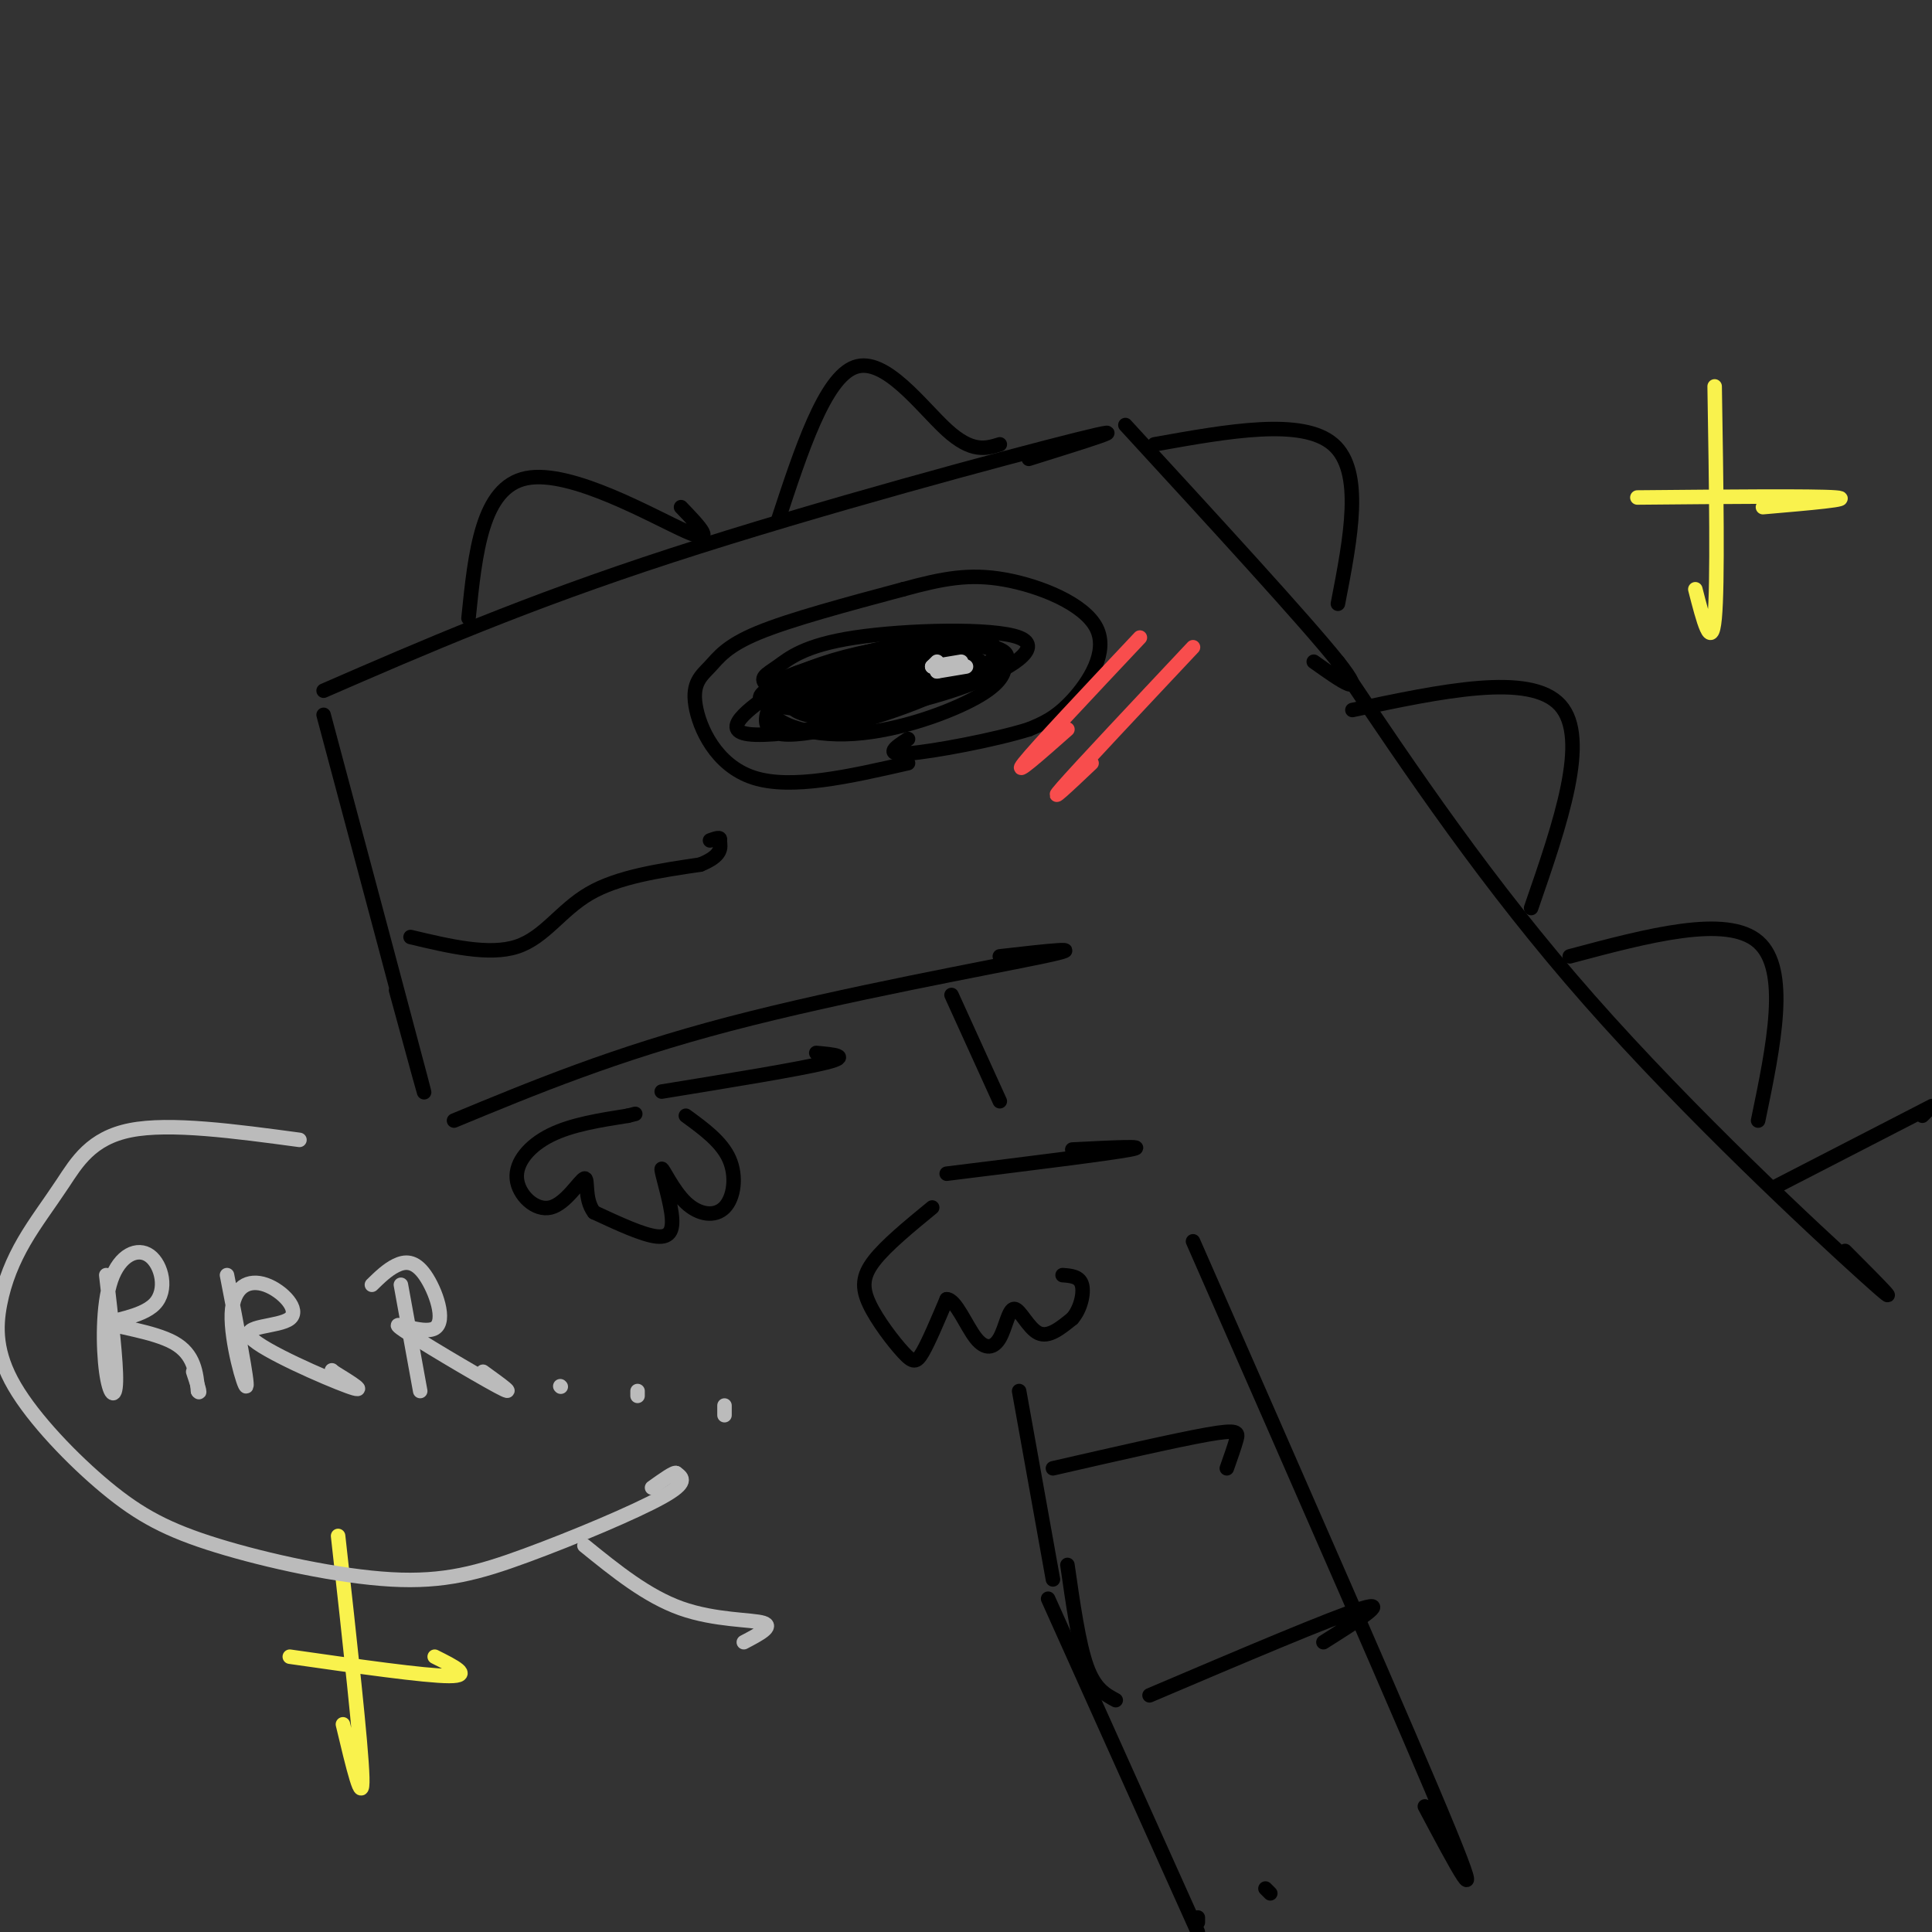 <svg viewBox='0 0 400 400' version='1.1' xmlns='http://www.w3.org/2000/svg' xmlns:xlink='http://www.w3.org/1999/xlink'><rect x="0" y="0" width="400" height="400" fill="#333333" stroke="none"/><g fill='none' stroke='#000000' stroke-width='3' stroke-linecap='round' stroke-linejoin='round'><path d='M67,148c8.750,32.750 17.500,65.500 20,75c2.500,9.500 -1.250,-4.250 -5,-18'/><path d='M67,143c20.844,-9.067 41.689,-18.133 72,-28c30.311,-9.867 70.089,-20.533 84,-24c13.911,-3.467 1.956,0.267 -10,4'/><path d='M94,232c16.644,-6.889 33.289,-13.778 57,-20c23.711,-6.222 54.489,-11.778 65,-14c10.511,-2.222 0.756,-1.111 -9,0'/><path d='M188,158c-12.107,2.766 -24.214,5.531 -32,3c-7.786,-2.531 -11.252,-10.359 -12,-15c-0.748,-4.641 1.222,-6.096 3,-8c1.778,-1.904 3.365,-4.258 10,-7c6.635,-2.742 18.317,-5.871 30,-9'/><path d='M187,122c8.195,-2.231 13.681,-3.309 21,-2c7.319,1.309 16.470,5.006 19,10c2.530,4.994 -1.563,11.284 -5,15c-3.437,3.716 -6.219,4.858 -9,6'/><path d='M213,151c-6.956,2.178 -19.844,4.622 -25,5c-5.156,0.378 -2.578,-1.311 0,-3'/><path d='M166,141c10.011,-2.221 20.022,-4.442 26,-5c5.978,-0.558 7.922,0.548 8,2c0.078,1.452 -1.711,3.249 -5,5c-3.289,1.751 -8.078,3.454 -15,4c-6.922,0.546 -15.978,-0.065 -20,-1c-4.022,-0.935 -3.009,-2.192 0,-4c3.009,-1.808 8.013,-4.165 15,-6c6.987,-1.835 15.958,-3.148 23,-3c7.042,0.148 12.155,1.757 10,4c-2.155,2.243 -11.577,5.122 -21,8'/><path d='M187,145c-5.853,1.953 -9.986,2.834 -15,2c-5.014,-0.834 -10.908,-3.383 -13,-5c-2.092,-1.617 -0.380,-2.303 2,-4c2.380,-1.697 5.430,-4.405 16,-6c10.570,-1.595 28.661,-2.077 34,0c5.339,2.077 -2.074,6.711 -11,10c-8.926,3.289 -19.365,5.232 -25,6c-5.635,0.768 -6.467,0.362 -8,-1c-1.533,-1.362 -3.766,-3.681 -6,-6'/><path d='M161,141c5.857,-3.044 23.500,-7.654 33,-9c9.500,-1.346 10.859,0.572 12,2c1.141,1.428 2.065,2.366 2,4c-0.065,1.634 -1.120,3.963 -7,7c-5.880,3.037 -16.586,6.783 -26,7c-9.414,0.217 -17.534,-3.095 -15,-7c2.534,-3.905 15.724,-8.401 24,-10c8.276,-1.599 11.638,-0.299 15,1'/><path d='M199,136c2.827,1.332 2.396,4.162 -6,8c-8.396,3.838 -24.756,8.684 -31,8c-6.244,-0.684 -2.371,-6.899 0,-10c2.371,-3.101 3.240,-3.087 8,-3c4.760,0.087 13.410,0.248 17,1c3.590,0.752 2.119,2.097 -1,4c-3.119,1.903 -7.888,4.366 -14,6c-6.112,1.634 -13.569,2.440 -17,2c-3.431,-0.440 -2.838,-2.126 -1,-4c1.838,-1.874 4.919,-3.937 8,-6'/><path d='M162,142c6.257,-2.556 17.900,-5.947 26,-7c8.100,-1.053 12.655,0.231 10,3c-2.655,2.769 -12.522,7.024 -19,9c-6.478,1.976 -9.566,1.672 -12,1c-2.434,-0.672 -4.214,-1.713 -3,-4c1.214,-2.287 5.422,-5.818 14,-8c8.578,-2.182 21.525,-3.013 26,-2c4.475,1.013 0.478,3.869 -4,6c-4.478,2.131 -9.436,3.535 -15,5c-5.564,1.465 -11.732,2.990 -15,3c-3.268,0.010 -3.634,-1.495 -4,-3'/><path d='M166,145c0.886,-1.881 5.099,-5.084 14,-7c8.901,-1.916 22.488,-2.545 23,-1c0.512,1.545 -12.051,5.265 -20,7c-7.949,1.735 -11.285,1.484 -16,1c-4.715,-0.484 -10.810,-1.202 -2,-3c8.810,-1.798 32.526,-4.676 33,-4c0.474,0.676 -22.293,4.908 -30,6c-7.707,1.092 -0.353,-0.954 7,-3'/><path d='M175,141c6.862,-1.577 20.517,-4.019 19,-3c-1.517,1.019 -18.205,5.498 -24,6c-5.795,0.502 -0.696,-2.974 7,-5c7.696,-2.026 17.987,-2.601 22,-2c4.013,0.601 1.746,2.378 -5,4c-6.746,1.622 -17.970,3.091 -23,3c-5.030,-0.091 -3.866,-1.740 -1,-3c2.866,-1.260 7.433,-2.130 12,-3'/><path d='M85,194c8.133,1.933 16.267,3.867 22,2c5.733,-1.867 9.067,-7.533 15,-11c5.933,-3.467 14.467,-4.733 23,-6'/><path d='M145,179c4.500,-1.833 4.250,-3.417 4,-5'/><path d='M149,174c0.333,-0.833 -0.833,-0.417 -2,0'/><path d='M233,88c18.750,20.417 37.500,40.833 44,49c6.500,8.167 0.750,4.083 -5,0'/><path d='M193,250c-4.770,3.915 -9.541,7.831 -12,11c-2.459,3.169 -2.608,5.592 -1,9c1.608,3.408 4.971,7.802 7,10c2.029,2.198 2.722,2.199 4,0c1.278,-2.199 3.139,-6.600 5,-11'/><path d='M196,269c1.862,-0.011 4.018,5.461 6,8c1.982,2.539 3.789,2.144 5,0c1.211,-2.144 1.826,-6.039 3,-6c1.174,0.039 2.907,4.011 5,5c2.093,0.989 4.547,-1.006 7,-3'/><path d='M222,273c1.711,-1.933 2.489,-5.267 2,-7c-0.489,-1.733 -2.244,-1.867 -4,-2'/><path d='M196,243c16.833,-2.083 33.667,-4.167 38,-5c4.333,-0.833 -3.833,-0.417 -12,0'/><path d='M142,231c3.720,2.714 7.439,5.428 9,9c1.561,3.572 0.963,8.001 -1,10c-1.963,1.999 -5.291,1.566 -8,-1c-2.709,-2.566 -4.798,-7.265 -5,-7c-0.202,0.265 1.484,5.494 2,9c0.516,3.506 -0.138,5.287 -3,5c-2.862,-0.287 -7.931,-2.644 -13,-5'/><path d='M123,251c-2.169,-2.785 -1.092,-7.249 -2,-7c-0.908,0.249 -3.800,5.211 -7,6c-3.200,0.789 -6.708,-2.595 -7,-6c-0.292,-3.405 2.631,-6.830 7,-9c4.369,-2.170 10.185,-3.085 16,-4'/><path d='M130,231c2.667,-0.667 1.333,-0.333 0,0'/><path d='M137,226c14.333,-2.333 28.667,-4.667 34,-6c5.333,-1.333 1.667,-1.667 -2,-2'/><path d='M277,137c15.533,23.111 31.067,46.222 52,70c20.933,23.778 47.267,48.222 57,57c9.733,8.778 2.867,1.889 -4,-5'/><path d='M211,288c0.000,0.000 7.000,39.000 7,39'/><path d='M221,324c1.167,8.167 2.333,16.333 4,21c1.667,4.667 3.833,5.833 6,7'/><path d='M217,331c0.000,0.000 31.000,69.000 31,69'/><path d='M248,398c0.000,0.000 0.000,-1.000 0,-1'/><path d='M97,128c1.378,-13.578 2.756,-27.156 12,-29c9.244,-1.844 26.356,8.044 33,11c6.644,2.956 2.822,-1.022 -1,-5'/><path d='M161,108c4.889,-14.889 9.778,-29.778 16,-32c6.222,-2.222 13.778,8.222 19,13c5.222,4.778 8.111,3.889 11,3'/><path d='M239,92c15.333,-2.750 30.667,-5.500 37,0c6.333,5.500 3.667,19.250 1,33'/><path d='M280,147c18.417,-3.917 36.833,-7.833 43,-1c6.167,6.833 0.083,24.417 -6,42'/><path d='M325,198c16.250,-4.333 32.500,-8.667 39,-3c6.500,5.667 3.250,21.333 0,37'/><path d='M367,246c0.000,0.000 33.000,-17.000 33,-17'/><path d='M399,230c0.000,0.000 -1.000,1.000 -1,1'/><path d='M197,206c0.000,0.000 10.000,22.000 10,22'/><path d='M247,257c22.500,51.250 45.000,102.500 53,122c8.000,19.500 1.500,7.250 -5,-5'/><path d='M218,304c12.800,-2.933 25.600,-5.867 32,-7c6.400,-1.133 6.400,-0.467 6,1c-0.400,1.467 -1.200,3.733 -2,6'/><path d='M238,351c19.000,-8.083 38.000,-16.167 44,-18c6.000,-1.833 -1.000,2.583 -8,7'/><path d='M262,391c0.000,0.000 1.000,1.000 1,1'/></g>
<g fill='none' stroke='#F84D4D' stroke-width='3' stroke-linecap='round' stroke-linejoin='round'><path d='M236,132c-10.750,11.417 -21.500,22.833 -24,26c-2.500,3.167 3.250,-1.917 9,-7'/><path d='M247,134c-11.750,12.500 -23.500,25.000 -27,29c-3.500,4.000 1.250,-0.500 6,-5'/></g>
<g fill='none' stroke='#F9F24D' stroke-width='3' stroke-linecap='round' stroke-linejoin='round'><path d='M355,80c0.333,20.500 0.667,41.000 0,48c-0.667,7.000 -2.333,0.500 -4,-6'/><path d='M339,103c18.333,-0.167 36.667,-0.333 41,0c4.333,0.333 -5.333,1.167 -15,2'/><path d='M70,318c2.417,21.750 4.833,43.500 5,50c0.167,6.500 -1.917,-2.250 -4,-11'/><path d='M60,343c14.000,2.000 28.000,4.000 33,4c5.000,0.000 1.000,-2.000 -3,-4'/></g>
<g fill='none' stroke='#BBBBBB' stroke-width='3' stroke-linecap='round' stroke-linejoin='round'><path d='M22,264c1.046,9.009 2.093,18.017 2,22c-0.093,3.983 -1.325,2.939 -2,-2c-0.675,-4.939 -0.795,-13.775 1,-19c1.795,-5.225 5.503,-6.839 8,-5c2.497,1.839 3.783,7.132 1,10c-2.783,2.868 -9.634,3.311 -9,4c0.634,0.689 8.753,1.626 13,4c4.247,2.374 4.624,6.187 5,10'/><path d='M41,288c0.667,1.000 -0.167,-1.500 -1,-4'/><path d='M47,264c2.173,11.183 4.346,22.367 4,23c-0.346,0.633 -3.210,-9.283 -3,-15c0.210,-5.717 3.496,-7.233 7,-6c3.504,1.233 7.228,5.217 5,7c-2.228,1.783 -10.408,1.365 -8,4c2.408,2.635 15.402,8.324 20,10c4.598,1.676 0.799,-0.662 -3,-3'/><path d='M69,284c-0.500,-0.500 -0.250,-0.250 0,0'/><path d='M77,266c1.595,-1.556 3.191,-3.113 5,-4c1.809,-0.887 3.833,-1.105 6,2c2.167,3.105 4.478,9.533 2,11c-2.478,1.467 -9.744,-2.028 -7,0c2.744,2.028 15.498,9.579 20,12c4.502,2.421 0.751,-0.290 -3,-3'/><path d='M83,266c0.000,0.000 4.000,22.000 4,22'/><path d='M116,287c0.000,0.000 0.100,0.100 0.1,0.1'/><path d='M132,289c0.000,0.000 0.000,-1.000 0,-1'/><path d='M150,293c0.000,0.000 0.000,-2.000 0,-2'/><path d='M62,236c-13.412,-1.806 -26.823,-3.613 -35,-2c-8.177,1.613 -11.119,6.644 -14,11c-2.881,4.356 -5.702,8.037 -8,12c-2.298,3.963 -4.075,8.207 -5,13c-0.925,4.793 -0.998,10.134 3,17c3.998,6.866 12.068,15.256 19,21c6.932,5.744 12.725,8.840 23,12c10.275,3.160 25.033,6.383 36,7c10.967,0.617 18.145,-1.372 28,-5c9.855,-3.628 22.387,-8.894 28,-12c5.613,-3.106 4.306,-4.053 3,-5'/><path d='M140,305c-0.333,-0.333 -2.667,1.333 -5,3'/><path d='M121,320c6.467,5.244 12.933,10.489 20,13c7.067,2.511 14.733,2.289 17,3c2.267,0.711 -0.867,2.356 -4,4'/><path d='M193,138c0.000,0.000 1.000,-1.000 1,-1'/><path d='M193,138c0.000,0.000 6.000,-1.000 6,-1'/><path d='M194,139c0.000,0.000 2.000,-1.000 2,-1'/><path d='M194,139c0.000,0.000 6.000,-1.000 6,-1'/></g>
</svg>